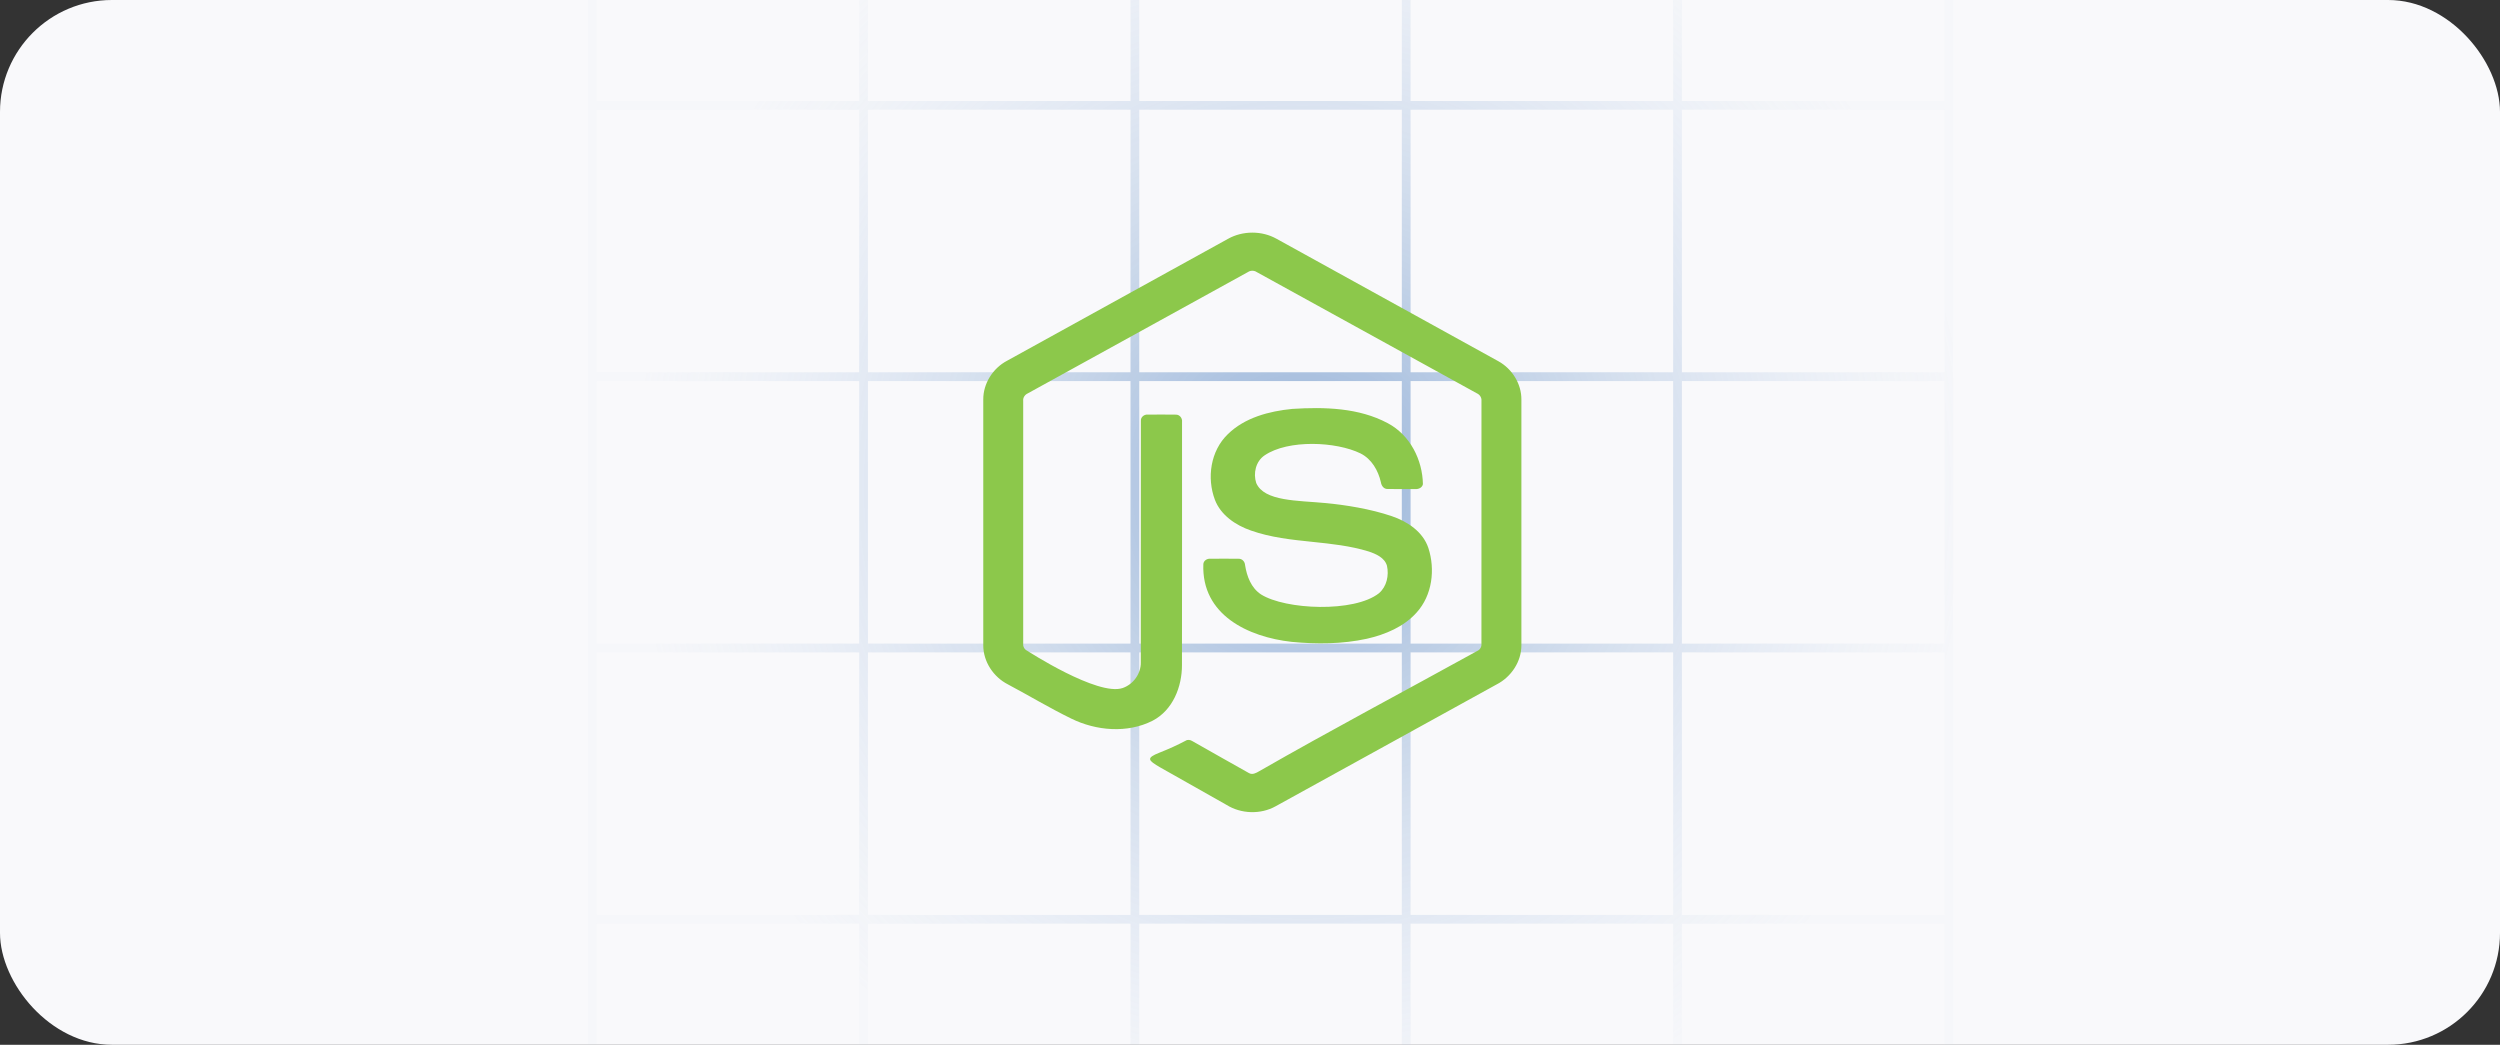 <svg width="536" height="224" viewBox="0 0 536 224" fill="none" xmlns="http://www.w3.org/2000/svg">
<rect x="0" y="0" width="536" height="224" fill="#333333" stroke="none"/>
<g clip-path="url(#clip0_4441_4456)">
<rect width="536" height="224" rx="24" fill="#F9F9FB"/>
<g opacity="0.5">
<path d="M418.772 256.212H300.551V256.211H126.037V-36.524H418.772V256.212ZM302.429 254.336H358.723V198.041H302.429V254.336ZM360.602 254.336H416.896V198.041H360.602V254.336ZM127.914 254.335H184.207V198.04H127.914V254.335ZM186.085 254.335H242.379V198.04H186.085V254.335ZM244.258 254.335H300.551V198.04H244.258V254.335ZM127.914 196.163H184.207V139.868H127.914V196.163ZM186.085 196.163H242.379V139.868H186.085V196.163ZM244.258 196.163H300.551V139.868H244.258V196.163ZM302.429 196.163H358.723V139.868H302.429V196.163ZM360.602 196.163H416.896V139.868H360.602V196.163ZM127.914 137.99H184.207V81.695H127.914V137.99ZM186.085 137.99H242.379V81.695H186.085V137.99ZM244.258 137.99H300.551V81.695H244.258V137.99ZM302.429 137.99H358.723V81.695H302.429V137.99ZM360.602 137.99H416.896V81.695H360.602V137.99ZM127.914 79.818H184.207V23.524H127.914V79.818ZM186.085 79.818H242.379V23.524H186.085V79.818ZM244.258 79.818H300.551V23.524H244.258V79.818ZM302.429 79.818H358.723V23.524H302.429V79.818ZM360.602 79.818H416.896V23.524H360.602V79.818ZM127.914 21.648H184.207V-34.648H127.914V21.648ZM186.085 21.648H242.379V-34.648H186.085V21.648ZM244.258 21.648H300.551V-34.648H244.258V21.648ZM302.429 21.648H358.723V-34.648H302.429V21.648ZM360.602 21.648H416.896V-34.648H360.602V21.648Z" fill="url(#paint0_radial_4441_4456)"/>
</g>
<path d="M273.703 51.201C270.553 49.429 266.447 49.437 263.294 51.201C247.506 59.914 231.717 68.63 215.925 77.339C212.852 78.956 210.78 82.255 210.813 85.68V138.327C210.791 141.819 212.97 145.15 216.122 146.745C220.658 149.158 225.065 151.816 229.683 154.068C235.017 156.69 241.691 157.269 247.09 154.536C251.473 152.27 253.419 147.232 253.414 142.601C253.449 125.226 253.419 107.851 253.428 90.477C253.532 89.704 252.952 88.879 252.11 88.898C250.092 88.866 248.072 88.879 246.054 88.892C245.291 88.82 244.547 89.453 244.605 90.22C244.578 107.483 244.61 124.751 244.589 142.016C244.632 144.404 243.019 146.7 240.717 147.506C235.402 149.37 220.229 139.518 220.229 139.518C219.672 139.26 219.318 138.656 219.373 138.056C219.373 120.687 219.376 103.317 219.373 85.95C219.296 85.25 219.728 84.62 220.371 84.334C236.108 75.672 251.836 66.988 267.573 58.321C268.119 57.956 268.882 57.958 269.427 58.324C285.164 66.988 300.895 75.664 316.635 84.326C317.28 84.612 317.693 85.253 317.627 85.95C317.624 103.317 317.633 120.687 317.622 138.054C317.668 138.668 317.351 139.264 316.777 139.534C301.187 148.149 285.42 156.486 269.971 165.351C269.297 165.738 268.533 166.176 267.778 165.75C263.716 163.503 259.702 161.168 255.653 158.899C255.213 158.624 254.652 158.507 254.193 158.814C252.377 159.77 250.67 160.545 248.586 161.371C245.657 162.53 246.125 163.004 248.766 164.542C253.501 167.222 258.245 169.891 262.98 172.574C266.097 174.519 270.285 174.658 273.503 172.86C289.295 164.158 305.081 155.445 320.875 146.743C324.019 145.139 326.209 141.821 326.187 138.326V85.68C326.217 82.325 324.224 79.084 321.244 77.443C305.401 68.688 289.549 59.951 273.703 51.201Z" fill="#8CC84B"/>
<path d="M297.529 90.728C291.332 87.412 283.958 87.235 277.071 87.669C272.095 88.16 266.862 89.533 263.237 93.1C259.519 96.686 258.71 102.476 260.476 107.157C261.741 110.464 264.927 112.615 268.221 113.753C272.465 115.251 276.922 115.714 281.38 116.177C285.447 116.6 289.515 117.023 293.423 118.231C295.02 118.76 296.879 119.57 297.368 121.307C297.82 123.364 297.325 125.755 295.654 127.185C290.349 131.384 275.591 130.74 270.348 127.435C268.229 126.027 267.316 123.535 266.945 121.16C266.903 120.419 266.308 119.74 265.504 119.797C263.491 119.773 261.479 119.778 259.467 119.794C258.764 119.735 258.035 120.235 257.996 120.951C257.583 131.831 267.574 136.573 276.948 137.618C282.304 138.128 287.778 138.099 293.052 136.95C297.016 136.047 300.991 134.385 303.72 131.331C307.085 127.62 307.747 122.095 306.238 117.472C305.084 114.023 301.786 111.811 298.416 110.672C293.832 109.101 288.399 108.256 284.248 107.86C278.213 107.286 271.042 107.52 269.334 103.555C268.653 101.479 269.233 98.901 271.141 97.624C276.189 94.199 286.464 94.654 291.693 97.212C294.093 98.414 295.485 100.883 296.059 103.376C296.165 104.108 296.658 104.872 297.505 104.84C299.504 104.88 301.502 104.851 303.501 104.853C304.187 104.902 304.939 104.514 305.073 103.811C304.988 98.601 302.328 93.269 297.529 90.728Z" fill="#8CC84B"/>
</g>
<defs>
<radialGradient id="paint0_radial_4441_4456" cx="0" cy="0" r="1" gradientUnits="userSpaceOnUse" gradientTransform="translate(279.266 104.126) rotate(-179.545) scale(144.085 144.085)">
<stop stop-color="#2864B0"/>
<stop offset="1" stop-color="#BCCFE7" stop-opacity="0.1"/>
</radialGradient>
<clipPath id="clip0_4441_4456">
<rect width="536" height="224" rx="24" fill="white"/>
</clipPath>
</defs>
</svg>
